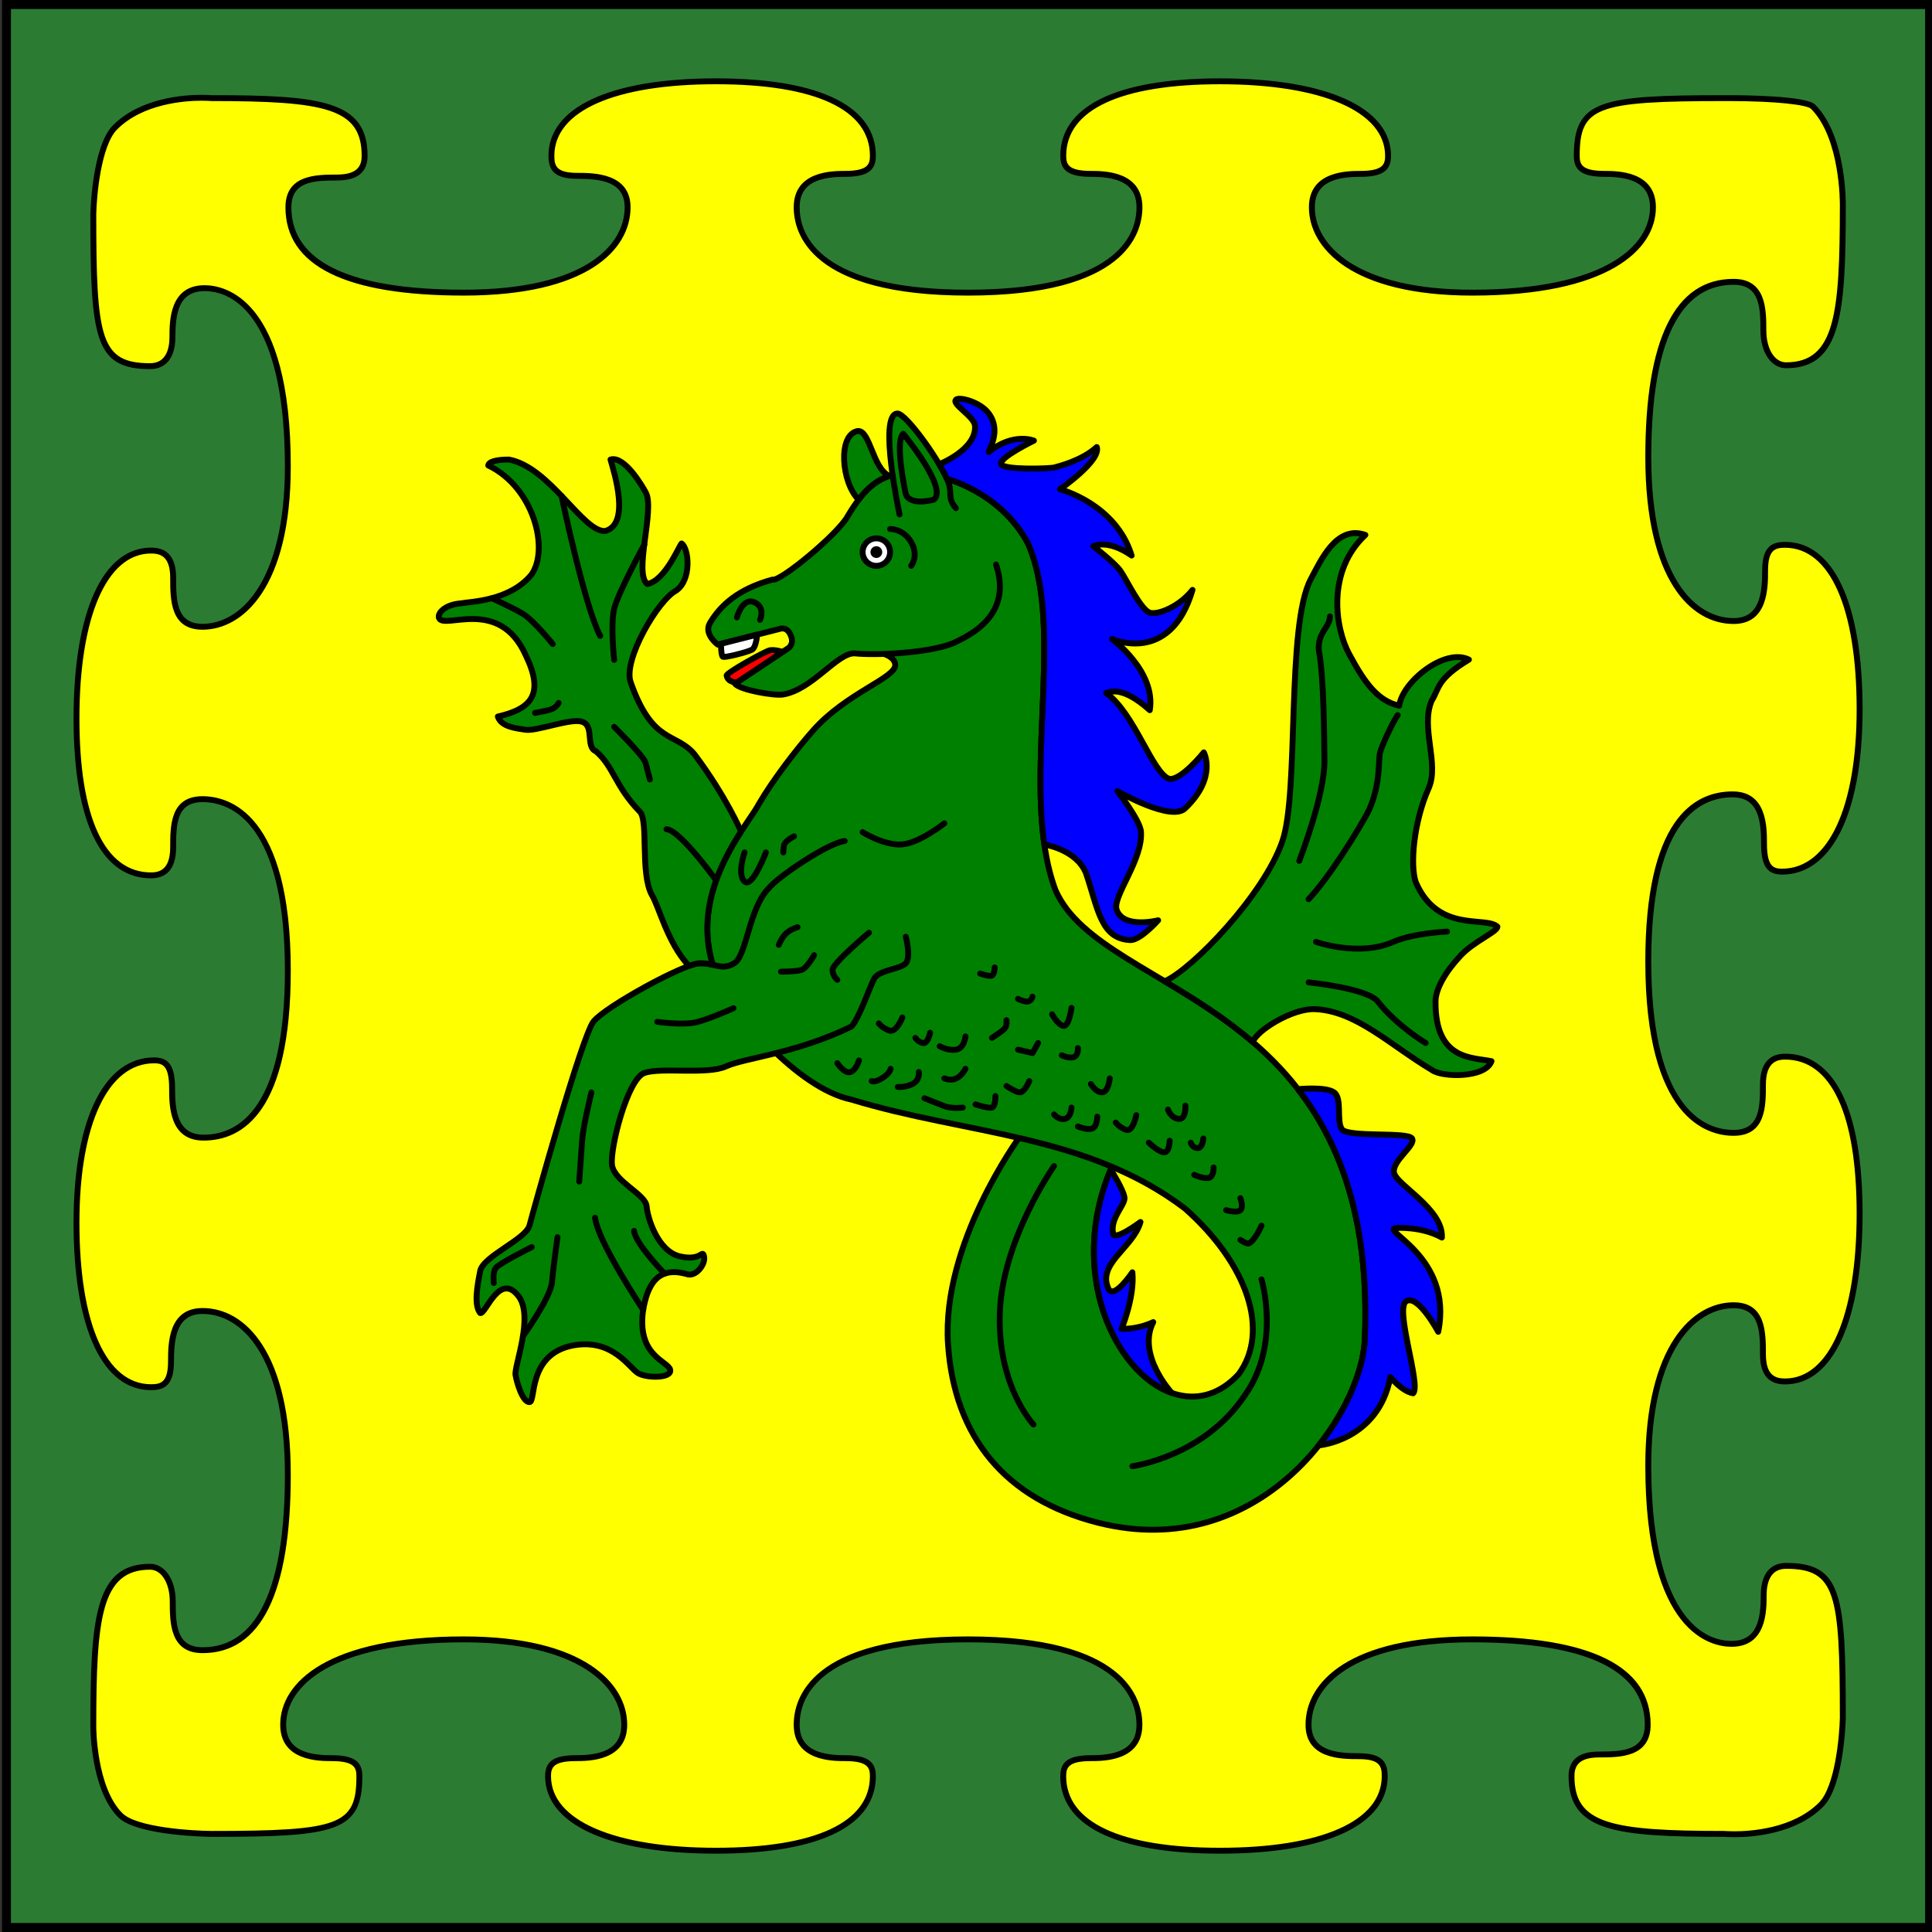 <?xml version="1.0" encoding="utf-8"?>
<!-- Generator: Adobe Illustrator 15.0.0, SVG Export Plug-In . SVG Version: 6.00 Build 0)  -->
<!DOCTYPE svg PUBLIC "-//W3C//DTD SVG 1.1//EN" "http://www.w3.org/Graphics/SVG/1.1/DTD/svg11.dtd">
<svg version="1.1" id="Square" xmlns="http://www.w3.org/2000/svg" xmlns:xlink="http://www.w3.org/1999/xlink" x="0px" y="0px"
	 width="327.95px" height="327.95px" viewBox="16.025 16.025 327.95 327.95" enable-background="new 16.025 16.025 327.95 327.95"
	 xml:space="preserve">
<rect x="16.025" y="16.025" width="327.95" height="327.95" fill="#333333" stroke="none"/>
<g id="Field">
	<rect x="17.375" y="16.728" fill="#FFFF00" width="325.953" height="325.954"/>
	<path d="M342.828,17.228v324.954H17.875V17.228H342.828 M343.828,16.228h-1H17.875h-1v1v324.954v1h1h324.953h1v-1V17.228V16.228
		L343.828,16.228z"/>
</g>
<g id="Charge_1_">
	<path fill="#008000" stroke="#000000" stroke-linecap="round" stroke-linejoin="round" stroke-miterlimit="10" d="M185.096,111.845
		c2.896,8.688-4.521,12.063-7.313,13.375c-2.815,1.132-7.741,1.678-11.734,1.809l0.006,0.001c0,0,1.83,0.491,1.932,1.814
		c0.172,2.25-8.266,4.75-13.953,11.188c-2.668,3.02-6.723,8.225-9.25,12.563c-2,3.875-14.313,17.063-5.625,32.062
		c1.516,2.617,11.875,16.049,21.438,18.031c19.604,5.971,39.854,5.803,56.563,18.469c10.709,9.5,14.459,20.834,9.125,28.125
		c-12.25,13.293-32.25-10.625-21.515-35.205l-0.004-0.004c-5.091-2.148-10.382-3.639-15.781-4.893v0.002
		c0,0-13.2,18.059-12.033,35.059c1.075,15.672,9.667,26.25,25.417,30.25c27.522,6.992,44.796-18.178,45.333-31.166
		c2.417-58.418-44.333-57.668-52.5-76.167c-6.334-16.916,1.958-43.813-4.667-58.875c-4.625-8.75-15.125-12.75-21.75-11.875
		c-4.057,0.536-6.371,3.054-8.875,7.25c-1.625,3-11.5,11.188-12.75,10.75c-5.75,1.563-8.813,4.313-10.625,7.375
		c-1.111,1.879,1.334,3.666,1.334,3.666l10.5-2.666c0,0,1.25-0.541,1.916,1.166c0.563,1.376-0.375,2.043-0.375,2.043l-9.125,6.082
		c0.75,1.042,6.636,2.11,8.209,1.834c4.979-0.875,9.104-7.041,12.083-6.979c3.396,0.375,12.458,0,16.708-1.709
		C180.574,123.907,187.991,120.532,185.096,111.845z"/>
	<path fill="#008000" stroke="#000000" stroke-linecap="round" stroke-linejoin="round" stroke-miterlimit="10" d="M228.688,192.911
		c-4.852-4.172-10.072-7.397-14.955-10.313h0.004c4.714-2.105,16.797-14.605,19.964-23.773c2.899-8.393,0.624-36.659,4.833-44.5
		c1.67-3.11,4.334-9.249,9.258-7.499c-6.591,6.167-5.15,15.763-2.758,20.205c2.758,5.12,4.917,7.962,8.5,8.794
		c0.563-4.124,7.792-9.874,11.834-7.832c-5.521,3.333-4.979,4.833-6.334,7c-1.916,4.583,1.354,10.657-0.5,14.832
		c-2.563,5.771-3.188,13.146-2.166,16c3.791,8.646,11.854,5.646,13.833,7.5c0.001,0.887-3.906,2.422-6.229,4.896
		c-2.647,2.822-4.248,5.686-4.271,7.773c-0.104,10.102,6.342,9.487,9.5,10.164c-1.042,2.938-8.479,2.75-10.104,1.5
		c-7.063-4.188-12.875-10.063-19.896-10.332c-3.834-0.148-9.938,3.676-10.511,5.588L228.688,192.911z"/>
	<path fill="#008000" stroke="#000000" stroke-linecap="round" stroke-linejoin="round" stroke-miterlimit="10" d="M168.72,103.345
		c0,0-3.652-16.969-0.375-17.125c1.5-0.072,7.754,8.759,8.75,11.938c0.54,1.724-0.25,2.438,1.188,4.125"/>
	<path fill="none" stroke="#000000" stroke-linecap="round" stroke-linejoin="round" stroke-miterlimit="10" d="M169.345,89.657
		c0,0,7.688,9.25,5.188,11.188c0,0-4.521,1.271-4.833-1.354C169.7,99.49,167.867,90.991,169.345,89.657z"/>
	<g>
		
			<circle fill="#FFFFFF" stroke="#000000" stroke-linecap="round" stroke-linejoin="round" stroke-miterlimit="10" cx="164.783" cy="109.741" r="2.333"/>
		<g>
			<circle cx="164.783" cy="109.74" r="0.497"/>
			<path d="M164.783,108.743c-0.551,0-0.998,0.446-0.998,0.998c0,0.551,0.447,0.996,0.998,0.996c0.551,0,0.998-0.445,0.998-0.996
				C165.781,109.189,165.333,108.743,164.783,108.743L164.783,108.743z"/>
		</g>
		<path fill="none" stroke="#000000" stroke-linecap="round" stroke-linejoin="round" stroke-miterlimit="10" d="M167.116,105.824
			c0,0,2.251-0.084,3.584,2.249c1.333,2.334,0,4,0,4"/>
		<path fill="none" stroke="#000000" stroke-linecap="round" stroke-linejoin="round" stroke-miterlimit="10" d="M141.117,120.823
			c0,0,0.916-3.416,2.916-2.582c2,0.832,1,3,1,3"/>
		<path fill="none" stroke="#000000" stroke-linecap="round" stroke-linejoin="round" stroke-miterlimit="10" d="M142.408,160.72
			c0,0-1.313,3.75,0,4.938c1.313,1.188,3.625-4.938,3.625-4.938"/>
		<path fill="none" stroke="#000000" stroke-linecap="round" stroke-linejoin="round" stroke-miterlimit="10" d="M148.992,160.72
			c0,0,0.021-0.75,0.146-1.333c0.333-0.75,1.667-1.396,1.667-1.396"/>
		<path fill="none" stroke="#000000" stroke-linecap="round" stroke-linejoin="round" stroke-miterlimit="10" d="M165.199,189.741
			c0,0,0.542,0.75,1.75,1.209c1.209,0.457,2.25-2.209,2.25-2.209"/>
		<path fill="none" stroke="#000000" stroke-linecap="round" stroke-linejoin="round" stroke-miterlimit="10" d="M158.158,196.491
			c0,0,1.25,1.895,2.25,1.5c1-0.396,1.416-1.959,1.416-1.959"/>
		<path fill="none" stroke="#000000" stroke-linecap="round" stroke-linejoin="round" stroke-miterlimit="10" d="M163.992,199.532
			c0,0,0.479,0.313,1.791-0.5c1.312-0.813,1.416-1.582,1.416-1.582"/>
		<path fill="none" stroke="#000000" stroke-linecap="round" stroke-linejoin="round" stroke-miterlimit="10" d="M171.408,192.2
			c0,0,0.458,0.729,1.291,0.875c0.834,0.145,1.209-1.75,1.209-1.75"/>
		<path fill="none" stroke="#000000" stroke-linecap="round" stroke-linejoin="round" stroke-miterlimit="10" d="M182.408,181.282
			c0,0,1.396,0.5,1.917,0.375s0.541-1.416,0.541-1.416"/>
		<path fill="none" stroke="#000000" stroke-linecap="round" stroke-linejoin="round" stroke-miterlimit="10" d="M168.408,200.532
			c0,0,1.188,0.125,2.5-0.5s1.084-2.041,1.084-2.041"/>
		<path fill="none" stroke="#000000" stroke-linecap="round" stroke-linejoin="round" stroke-miterlimit="10" d="M175.533,193.616
			c0,0,1.396,0.813,2.791,0.584c1.396-0.23,1.584-2.25,1.584-2.25"/>
		<path fill="none" stroke="#000000" stroke-linecap="round" stroke-linejoin="round" stroke-miterlimit="10" d="M176.324,199.075
			c0,0,1.063,0.479,2.043,0c0.979-0.48,1.541-1.625,1.541-1.625"/>
		<path fill="none" stroke="#000000" stroke-linecap="round" stroke-linejoin="round" stroke-miterlimit="10" d="M184.408,192.2
			c0,0,1.459-0.939,2.042-1.459c0.583-0.521,0.416-1.541,0.416-1.541"/>
		<path fill="none" stroke="#000000" stroke-linecap="round" stroke-linejoin="round" stroke-miterlimit="10" d="M188.825,185.575
			c0,0,0.646,0.395,1.458,0.457c0.813,0.062,1-0.832,1-0.832"/>
		<path fill="none" stroke="#000000" stroke-linecap="round" stroke-linejoin="round" stroke-miterlimit="10" d="M172.95,202.448
			c0,0,2.104,0.834,3.374,1.334c1.271,0.5,3.126,0.25,3.126,0.25"/>
		<path fill="none" stroke="#000000" stroke-linecap="round" stroke-linejoin="round" stroke-miterlimit="10" d="M181.617,203.491
			c0,0,2.166,0.729,2.791,0.541c0.625-0.188,0.584-1.959,0.584-1.959"/>
		<path fill="none" stroke="#000000" stroke-linecap="round" stroke-linejoin="round" stroke-miterlimit="10" d="M186.866,200.366
			c0,0,1.542,1.061,2.292,1.082c0.75,0.021,1.584-1.916,1.584-1.916"/>
		<polyline fill="none" stroke="#000000" stroke-linecap="round" stroke-linejoin="round" stroke-miterlimit="10" points="
			188.825,194.2 191.283,194.782 192.242,193.075 		"/>
		<path fill="none" stroke="#000000" stroke-linecap="round" stroke-linejoin="round" stroke-miterlimit="10" d="M194.617,188.198
			c0,0,0.896,1.709,1.875,1.959s1.416-3.041,1.416-3.041"/>
		<path fill="none" stroke="#000000" stroke-linecap="round" stroke-linejoin="round" stroke-miterlimit="10" d="M196.262,195.157
			c0,0,1.043,0.541,1.938,0.334c0.896-0.209,0.792-1.563,0.792-1.563"/>
		<path fill="none" stroke="#000000" stroke-linecap="round" stroke-linejoin="round" stroke-miterlimit="10" d="M194.95,205.198
			c0,0,0.771,0.979,1.833,0.75c1.063-0.229,1.125-1.916,1.125-1.916"/>
		<path fill="none" stroke="#000000" stroke-linecap="round" stroke-linejoin="round" stroke-miterlimit="10" d="M201.2,200.032
			c0,0,0.792,1.395,1.875,1.416c1.083,0.021,1.333-2.373,1.333-2.373"/>
		<path fill="none" stroke="#000000" stroke-linecap="round" stroke-linejoin="round" stroke-miterlimit="10" d="M198.992,207.241
			c0,0,1.625,0.686,2.458,0.332c0.833-0.354,0.833-2,0.833-2"/>
		<path fill="none" stroke="#000000" stroke-linecap="round" stroke-linejoin="round" stroke-miterlimit="10" d="M205.408,206.573
			c0,0,0.729,0.916,1.833,1.25s1.667-2.5,1.667-2.5"/>
		<path fill="none" stroke="#000000" stroke-linecap="round" stroke-linejoin="round" stroke-miterlimit="10" d="M214.283,204.366
			c0,0,0.459,1.436,1.792,1.582c1.333,0.146,1.166-2.25,1.166-2.25"/>
		<path fill="none" stroke="#000000" stroke-linecap="round" stroke-linejoin="round" stroke-miterlimit="10" d="M211.033,209.991
			c0,0,1.416,1.395,2.458,1.625c1.042,0.229,1.084-1.959,1.084-1.959"/>
		<path fill="none" stroke="#000000" stroke-linecap="round" stroke-linejoin="round" stroke-miterlimit="10" d="M218.158,209.991
			c0,0,0.166,0.791,1.083,0.916s1.042-1.625,1.042-1.625"/>
		<path fill="none" stroke="#000000" stroke-linecap="round" stroke-linejoin="round" stroke-miterlimit="10" d="M218.741,215.448
			c0,0,1.313,0.625,2.334,0.543c1.021-0.084,0.958-1.793,0.958-1.793"/>
		<path fill="none" stroke="#000000" stroke-linecap="round" stroke-linejoin="round" stroke-miterlimit="10" d="M224.158,221.448
			c0,0,1.834,0.541,2.417,0s0-2.041,0-2.041"/>
		<path fill="none" stroke="#000000" stroke-linecap="round" stroke-linejoin="round" stroke-miterlimit="10" d="M226.575,226.491
			c0,0,0.771,0.582,1.333,0.625c1-0.209,2.25-3.043,2.25-3.043"/>
		<path fill="none" stroke="#000000" stroke-linecap="round" stroke-linejoin="round" stroke-miterlimit="10" d="M230.158,233.2
			c0,0,3.313,10.895-2.708,19.498c-6.917,10.584-19.208,12.209-19.208,12.209"/>
		<path fill="none" stroke="#000000" stroke-linecap="round" stroke-linejoin="round" stroke-miterlimit="10" d="M191.45,257.825
			c0,0-6.124-6.418-5.708-18.918s9.208-24.957,9.208-24.957"/>
		<path fill="none" stroke="#000000" stroke-linecap="round" stroke-linejoin="round" stroke-miterlimit="10" d="M241.783,120.657
			c-0.031,1.938-2.188,2.719-1.875,5.875c0.844,4.344,0.896,14.688,0.938,18.625c0.063,5.844-4.281,17-4.281,17"/>
		<path fill="none" stroke="#000000" stroke-linecap="round" stroke-linejoin="round" stroke-miterlimit="10" d="M238.158,168.657
			c3.417-3.583,8.668-12,10.25-15.125c2.063-4.666,1.541-8.5,1.875-9.75s2.124-5.146,3-6.375"/>
		<path fill="none" stroke="#000000" stroke-linecap="round" stroke-linejoin="round" stroke-miterlimit="10" d="M261.658,174.157
			c0,0-5.732,0.248-9.125,1.75c-5.833,2.584-13.125,0-13.125,0"/>
		<path fill="none" stroke="#000000" stroke-linecap="round" stroke-linejoin="round" stroke-miterlimit="10" d="M258.033,193.075
			c0,0-4.875-2.904-8.125-7.039c-1.787-2.275-11.75-3.254-11.75-3.254"/>
		<path fill="none" stroke="#000000" stroke-linecap="round" stroke-linejoin="round" stroke-miterlimit="10" d="M162.45,157.282
			c0,0,3.749,2.354,6.749,2.073s7.125-3.573,7.125-3.573"/>
	</g>
	<path fill="#008000" stroke="#000000" stroke-linecap="round" stroke-linejoin="round" stroke-miterlimit="10" d="M159.408,158.782
		c-2.791,0.291-11.5,6.188-12.875,8c-3.375,3.375-3.75,11.458-5.875,12.75s-3.209-0.042-5.875,0s-16,7.375-18,9.875
		s-10.25,32.25-10.875,34.625s-7.875,5.209-8.375,7.75c-0.5,2.543-1.083,5.793,0,7.125c0.917,0.334,3.25-7.082,6.5-2.875
		c2.667,3.459-0.75,11.875-0.5,13.375s1.25,4.666,2.375,4.625s-0.375-8.123,7.375-9.625c6.834-1.25,9.584,3.918,11.125,4.75
		c1.541,0.834,5.709,0.834,5.375-0.625c-0.334-1.457-5.584-2.291-4.625-9.875c0.709-4.5,2.458-7.75,7.375-6.375
		c1.584,0.625,3.333-1.709,3-3s-0.417,0.875-4.125,0s-5.459-6.459-5.625-8.5s-5.5-4.209-5.875-7s2.625-14.625,5.5-15.625
		s10.708,0.334,13.875-1.125c3.167-1.457,11.75-2.125,21.25-6.75c1.334-1.375,3.083-6.625,3.875-8.125s4.458-1.583,5.375-2.625
		s0-4.5,0-4.5"/>
	<path fill="#008000" stroke="#000000" stroke-linecap="round" stroke-linejoin="round" stroke-miterlimit="10" d="M132.986,179.985
		c-3.661-3.869-5.119-10.161-6.328-12.078c-2-3.708-0.5-12.666-2.041-14.125c-4.25-4.375-4.417-7.666-7.459-10.25
		c-1.792-0.709-0.166-4.375-2.375-5c-1.833-0.625-7.625,1.625-9.5,1.375c-1.583-0.25-4.167-0.458-4.75-2.25
		c5.833-1.333,7.875-3.916,4.75-10.375c-4.507-10.103-13.958-4.25-14.75-6.375c-0.25-0.833,1.042-2.25,3.668-2.458
		c1.791-0.333,8.249-0.375,11.999-4.833c3.125-4.292,0.458-14.876-7.292-18.584c0.095-0.729,1.708-1,3.5-1
		c7,1.292,12.625,12.458,16.375,12.125c4.25-1.208,1.541-9.792,0.875-12.125c2.375-0.708,5.445,4.577,6,5.625
		c1.541,2.917-2.125,13.709,0.25,15.5c3-0.583,5.25-6.208,5.813-6.875c1.229,0.792,1.771,6.167-0.938,8
		c-3.041,1.584-9.041,11.75-7.708,15.542c3.767,10.71,7.708,8.417,10.875,12.292c5.333,7.125,7.866,13.05,7.866,13.05l0.022-0.036
		c-3.33,5.164-7.679,13.379-4.82,22.675l-0.007-0.006c-0.633-0.144-1.344-0.28-2.229-0.267
		C134.39,179.538,133.768,179.702,132.986,179.985L132.986,179.985z"/>
	<path fill="#0000FF" stroke="#000000" stroke-linecap="round" stroke-linejoin="round" stroke-miterlimit="10" d="M193.298,159.379
		c0,0,5.443,0.819,7.068,4.862c2.077,6.134,2.5,11.166,7.583,11.365c1.75-0.051,4.667-3.365,4.667-3.365s-6.084,1.541-7.084-1.918
		c-0.541-2.291,4.542-8.457,4.167-13.166c-0.208-2-4-6.834-4-6.834s9.125,5.251,11.5,2.918c5.5-5.25,3.167-9.5,3.167-9.5
		s-3.792,4.75-5.834,4.5c-2.833-0.834-5.917-11.167-10.75-14.584c0.667-0.167,2.708-1.291,7.417,2.917
		c1.083-6.625-6.417-12.083-6.417-12.083s9.917,4.5,13.667-8.334c-2.083,2.667-5.5,4.167-7.084,3.917s-4.121-5.718-5.166-7.167
		c-1.045-1.449-4.583-4.164-4.583-4.164s2.375-1.294,6.5,1.581c-2.709-8.834-12.167-11.25-12.167-11.25s7.042-4.876,6.25-7.167
		c-2.542,2.334-6.6,3.298-7.25,3.478c-0.651,0.18-8.667,0.48-9-0.603c-0.333-1.084,5.583-3.958,5.583-3.958
		s-3.458-1.458-7.666,1.917c0.042-0.5,2.166-3.625,0-6.521c-1.459-2.021-5.209-2.938-5.584-2.313
		c-0.709,0.75,3.167,2.834,3.25,4.417c0.25,4.042-6.084,6.5-6.084,6.5l0.004,0.004c0.534,0.902,0.986,1.744,1.3,2.448l0.036,0.013
		c5.28,1.646,10.746,5.321,13.744,10.993c5.679,12.91,0.397,34.516,2.762,51.078L193.298,159.379z"/>
	<path fill="#0000FF" stroke="#000000" stroke-linecap="round" stroke-linejoin="round" stroke-miterlimit="10" d="M239.885,261.366
		c4.874-6.119,7.605-12.998,7.814-18.041c0.83-20.062-4.139-33.144-11.35-42.425l0.004,0.007c0,0,4.679-0.48,6.115,0.541
		c1.438,1.021,0.375,4.743,1.313,6.227s11.25,0.42,11.938,1.607c0.688,1.187-3.438,3.756-3.063,5.815s8.375,6.121,8.125,10.996
		c-3.5-1.938-7.688-1.625-7.688-1.625c-3.188,0.25,9.688,4.75,7.063,17.625c0,0-3.438-6.438-5.438-5.188s2.563,14.25,1.188,15.625
		c-1.868-0.297-3.875-2.75-3.875-2.75c-2.063,10.813-12.153,11.59-12.153,11.59"/>
	<path fill="#0000FF" stroke="#000000" stroke-linecap="round" stroke-linejoin="round" stroke-miterlimit="10" d="M214.919,252.465
		c-9.646-3.42-17.713-20.447-10.351-37.924c0,0,2.298,3.656,2.34,4.865s-2.416,3.418-1.958,5.877c0,1.666,4.667-1.834,4.667-1.834
		c-1.25,4.416-7.459,7.084-5.417,11.375c0.958,1.791,4.041-2.834,4.041-2.834c0.417,4.209-1.833,9.584-1.833,9.584
		s2.5,0.209,5.375-1.125c-2.833,5.541,3.135,12.014,3.135,12.014L214.919,252.465z"/>
	<path fill="#008000" stroke="#000000" stroke-linecap="round" stroke-linejoin="round" stroke-miterlimit="10" d="M166.98,96.81
		c-2.107,0.685-3.709,2.05-5.209,4.032c-2.926-2.914-3.551-10.997-0.197-11.644C163.72,88.907,164.117,95.512,166.98,96.81z"/>
	<g>
		<path fill="none" stroke="#000000" stroke-linecap="round" stroke-linejoin="round" stroke-miterlimit="10" d="M151.408,173.407
			c0,0-1.094,0.313-1.875,1c-0.781,0.687-1.313,2-1.313,2"/>
		<path fill="none" stroke="#000000" stroke-linecap="round" stroke-linejoin="round" stroke-miterlimit="10" d="M148.595,180.959
			c0,0,2.594,0.011,3.5-0.302c0.906-0.313,2.125-2.5,2.125-2.5"/>
		<path fill="none" stroke="#000000" stroke-linecap="round" stroke-linejoin="round" stroke-miterlimit="10" d="M158.158,182.344
			c0,0-0.781-0.594-0.813-1.687c-0.031-1.094,6.188-6.313,6.188-6.313"/>
		<path fill="none" stroke="#000000" stroke-linecap="round" stroke-linejoin="round" stroke-miterlimit="10" d="M140.533,187.157
			c0,0-3.563,1.625-6,2.313c-2.437,0.688-6.938,0-6.938,0"/>
		<path fill="none" stroke="#000000" stroke-linecap="round" stroke-linejoin="round" stroke-miterlimit="10" d="M116.408,201.469
			c0,0-1.398,5.752-1.563,8.063c-0.164,2.313-0.5,7.063-0.5,7.063"/>
		<path fill="none" stroke="#000000" stroke-linecap="round" stroke-linejoin="round" stroke-miterlimit="10" d="M123.658,224.969
			c0.219,2.188,5.188,7.256,5.188,7.256"/>
		<path fill="none" stroke="#000000" stroke-linecap="round" stroke-linejoin="round" stroke-miterlimit="10" d="M117.033,222.719
			c0.438,4.063,8.173,15.648,8.173,15.648"/>
		<path fill="none" stroke="#000000" stroke-linecap="round" stroke-linejoin="round" stroke-miterlimit="10" d="M110.658,226.032
			c0,0-0.817,5.963-0.938,7.625c-0.188,2.594-4.927,9.186-4.927,9.186"/>
		<path fill="none" stroke="#000000" stroke-linecap="round" stroke-linejoin="round" stroke-miterlimit="10" d="M106.283,227.719
			c0,0-5.594,2.781-6.125,3.563c-0.531,0.782-0.313,2.53-0.313,2.53"/>
	</g>
	<g>
		<path fill="none" stroke="#000000" stroke-linecap="round" stroke-linejoin="round" stroke-miterlimit="10" d="M129.158,156.782
			c2.292,0.125,8.428,8.674,8.428,8.674"/>
		<path fill="none" stroke="#000000" stroke-linecap="round" stroke-linejoin="round" stroke-miterlimit="10" d="M120.283,139.407
			c0,0,5.029,4.979,5.313,6.063c0.284,1.084,0.75,2.875,0.75,2.875"/>
		<path fill="none" stroke="#000000" stroke-linecap="round" stroke-linejoin="round" stroke-miterlimit="10" d="M106.845,137.032
			c0,0,1.271-0.209,2.438-0.5s1.563-1.188,1.563-1.188"/>
		<path fill="none" stroke="#000000" stroke-linecap="round" stroke-linejoin="round" stroke-miterlimit="10" d="M99.492,117.571
			c0,0,3.457,1.544,5.291,2.648c1.834,1.104,5.063,5.125,5.063,5.125"/>
		<path fill="none" stroke="#000000" stroke-linecap="round" stroke-linejoin="round" stroke-miterlimit="10" d="M111.353,100.219
			c0,0,3.93,18.813,6.555,23.751"/>
		<path fill="none" stroke="#000000" stroke-linecap="round" stroke-linejoin="round" stroke-miterlimit="10" d="M125.386,108.49
			c0,0-4.438,8.125-5.104,10.854c-0.666,2.729,0,8.688,0,8.688"/>
	</g>
	<path fill="#FFFFFF" stroke="#000000" stroke-linecap="round" stroke-linejoin="round" stroke-miterlimit="10" d="M138.414,125.31
		c0,0-0.006,1.973,0.307,2.191s4.188-0.781,4.938-1.188s0.875-2.558,0.875-2.558L138.414,125.31z"/>
	<path fill="#FF0000" stroke="#000000" stroke-miterlimit="10" d="M141.117,131.852c0,0-1.5,0.097-1.75-1.153
		c0-0.5,6.541-4.125,7.332-4.291c0.793-0.166,2.18,0.27,2.18,0.27L141.117,131.852z"/>
</g>
<g id="Border_1_">
	<path fill="#2C7B32" d="M17.375,342.977V17.024h325.953v325.953H17.375z M180.351,294.3c26.254,0,29.09,10.128,29.09,14.482
		c0,5.09-4.701,5.679-8.237,5.679c-3.911,0-4.697,1.173-4.697,3.066c0,8.156,9.461,12.646,26.64,12.646
		c17.488,0,27.931-4.729,27.931-12.646c0-2.152-0.714-3.398-4.365-3.398c-2.782,0-8.569,0-8.569-5.347
		c0-7.001,7.303-14.482,27.801-14.482c19.758,0,29.774,4.873,29.774,14.482c0,5.055-4.761,5.055-8.235,5.055
		c-4.211,0-4.698,2.106-4.698,3.69c0,8.904,7.512,9.791,25.954,9.791c0.052,0.002,0.674,0.059,1.681,0.059
		c2.919,0,10.195-0.488,14.723-5.016c3.441-3.442,3.692-14.645,3.694-14.758c0-21.558-0.771-25.783-9.64-25.783
		c-2.445,0-3.792,1.775-3.792,5c0,2.674,0,8.236-5.456,8.236c-3.315,0-14.132-2.181-14.132-30.238
		c0-20.104,7.802-27.235,14.482-27.235c4.983,0,4.983,4.61,4.983,8.315c0,4.141,2.146,4.619,3.761,4.619
		c7.801,0,12.646-10.918,12.646-28.494c0-17.18-4.491-26.641-12.646-26.641c-2.53,0-3.761,1.557-3.761,4.76
		c0,3.643,0,8.176-4.983,8.176c-4.354,0-14.482-2.834-14.482-29.09c0-23.444,7.781-28.365,14.312-28.365
		c5.336,0,5.336,5.476,5.336,8.418c0,3.912,1.173,4.698,3.066,4.698c8.117,0,13.16-10.555,13.16-27.546
		c0-17.489-4.729-27.93-12.646-27.93c-2.098,0-3.396,0.73-3.396,4.365c0,2.782,0,8.57-5.348,8.57
		c-7.002,0-14.483-7.304-14.483-27.802c0-19.757,4.873-29.775,14.483-29.775c5.055,0,5.055,4.761,5.055,8.237
		c0,3.435,1.615,5.927,3.843,5.927c8.728,0,9.64-8.283,9.64-27.184c0.002-0.123,0.127-11.527-5.061-16.715
		c-0.866-0.867-6.627-1.449-14.334-1.449l-0.697,0.002c-20.965,0-25.072,0.784-25.072,9.791c0,1.893,0.786,3.065,4.697,3.065
		c3.536,0,8.237,0.589,8.237,5.679c0,7.001-8.055,14.483-30.662,14.483c-20.104,0-27.236-7.802-27.236-14.483
		c0-5.09,4.701-5.679,8.236-5.679c3.912,0,4.699-1.173,4.699-3.065c0-7.801-10.918-12.647-28.494-12.647
		c-17.18,0-26.641,4.492-26.641,12.647c0,1.893,0.786,3.065,4.697,3.065c3.536,0,8.238,0.589,8.238,5.679
		c0,4.354-2.836,14.483-29.091,14.483c-26.256,0-29.091-10.128-29.091-14.483c0-5.09,4.701-5.679,8.237-5.679
		c3.912,0,4.697-1.173,4.697-3.065c0-8.156-9.46-12.647-26.639-12.647c-17.489,0-27.93,4.728-27.93,12.647
		c0,2.152,0.714,3.397,4.365,3.397c2.782,0,8.57,0,8.57,5.347c0,7.001-7.304,14.483-27.802,14.483
		c-19.757,0-29.775-4.873-29.775-14.483c0-5.054,4.761-5.054,8.237-5.054c4.211,0,4.698-2.106,4.698-3.69
		c0-8.906-7.512-9.791-25.955-9.791c-0.052-0.002-0.675-0.059-1.683-0.059c-2.917,0-10.192,0.489-14.719,5.015
		c-3.444,3.444-3.692,14.644-3.694,14.756c0,21.558,0.772,25.785,9.64,25.785c2.445,0,3.791-1.776,3.791-5.001
		c0-2.673,0-8.237,5.457-8.237c3.315,0,14.13,2.181,14.13,30.239c0,20.103-7.802,27.236-14.483,27.236
		c-4.983,0-4.983-4.612-4.983-8.317c0-4.139-2.146-4.618-3.761-4.618c-7.801,0-12.647,10.918-12.647,28.494
		c0,17.179,4.492,26.64,12.647,26.64c2.531,0,3.761-1.557,3.761-4.759c0-3.643,0-8.176,4.983-8.176
		c4.354,0,14.483,2.834,14.483,29.091c0,23.443-7.783,28.364-14.312,28.364c-5.335,0-5.335-5.476-5.335-8.418
		c0-3.912-1.173-4.698-3.066-4.698c-8.118,0-13.161,10.555-13.161,27.547c0,17.488,4.728,27.931,12.647,27.931
		c2.098,0,3.397-0.729,3.397-4.365c0-2.782,0-8.571,5.347-8.571c7.001,0,14.483,7.305,14.483,27.803
		c0,19.758-4.873,29.774-14.483,29.774c-5.054,0-5.054-4.761-5.054-8.237c0-3.435-1.616-5.927-3.842-5.927
		c-8.728,0-9.64,8.283-9.64,27.185c0,0.104,0.03,10.445,4.582,14.998c3.05,3.05,15.392,3.162,15.516,3.164
		c20.958,0,25.065-0.785,25.065-9.791c0-1.895-0.786-3.066-4.698-3.066c-3.536,0-8.237-0.589-8.237-5.68
		c0-7,8.055-14.481,30.662-14.481c20.103,0,27.236,7.802,27.236,14.481c0,5.091-4.701,5.68-8.236,5.68
		c-3.912,0-4.698,1.173-4.698,3.066c0,7.801,10.918,12.646,28.493,12.646c17.179,0,26.641-4.49,26.641-12.646
		c0-1.895-0.786-3.066-4.697-3.066c-3.537,0-8.238-0.589-8.238-5.68C151.26,304.428,154.095,294.3,180.351,294.3z"/>
	<path d="M342.828,17.524v324.953H17.875V17.524H342.828 M180.352,65.2c-22.707,0-28.591-7.576-28.591-13.983
		c0-4.392,3.788-5.179,7.737-5.179c3.949,0,5.197-1.188,5.197-3.565c0-8.059-8.783-13.147-27.139-13.147s-28.43,5.088-28.43,13.147
		c0,2.377,0.916,3.897,4.865,3.897c3.949,0,8.07,0.455,8.07,4.847c0,6.407-6.73,13.983-27.302,13.983
		c-24.48,0-29.275-7.576-29.275-13.983c0-4.392,3.788-4.554,7.737-4.554c3.949,0,5.198-1.813,5.198-4.19
		c0-9.43-8.099-10.291-26.455-10.291c0,0-0.635-0.059-1.683-0.059c-3.25,0-10.472,0.561-15.072,5.162
		c-3.627,3.626-3.841,15.101-3.841,15.101c0,20.95,0.629,26.294,10.14,26.294c2.377,0,4.291-1.552,4.291-5.501
		c0-3.949,0.564-7.737,4.957-7.737c6.407,0,13.63,7.032,13.63,29.739c0,19.645-7.576,26.736-13.983,26.736
		c-4.392,0-4.483-3.867-4.483-7.817c0-3.948-1.883-5.118-4.261-5.118c-8.059,0-13.147,10.639-13.147,28.994
		s5.088,27.14,13.147,27.14c2.377,0,4.261-1.31,4.261-5.259c0-3.949,0.091-7.676,4.483-7.676c6.407,0,13.983,5.883,13.983,28.59
		c0,22.707-7.405,27.864-13.812,27.864c-4.393,0-4.835-3.968-4.835-7.918c0-3.948-1.188-5.198-3.566-5.198
		c-8.059,0-13.661,9.691-13.661,28.047c0,18.354,5.088,28.431,13.147,28.431c2.377,0,3.897-0.918,3.897-4.865
		c0-3.95,0.455-8.071,4.847-8.071c6.407,0,13.983,6.729,13.983,27.303c0,24.479-7.576,29.275-13.983,29.275
		c-4.392,0-4.554-3.787-4.554-7.738c0-3.947-1.965-6.426-4.342-6.426c-9.43,0-10.14,9.328-10.14,27.684
		c0,0-0.027,10.596,4.729,15.352c3.23,3.23,15.867,3.311,15.867,3.311c20.95,0,25.568-0.779,25.568-10.291
		c0-2.377-1.249-3.565-5.198-3.565s-7.737-0.786-7.737-5.179c0-6.407,7.455-13.982,30.162-13.982
		c19.645,0,26.736,7.575,26.736,13.982c0,4.393-3.787,5.179-7.736,5.179c-3.949,0-5.198,1.188-5.198,3.565
		c0,8.06,10.639,13.147,28.993,13.147c18.355,0,27.141-5.089,27.141-13.147c0-2.377-1.249-3.565-5.197-3.565
		c-3.951,0-7.738-0.786-7.738-5.179c0-6.407,5.884-13.982,28.591-13.982c22.707,0,28.589,7.575,28.589,13.982
		c0,4.393-3.787,5.179-7.736,5.179c-3.948,0-5.197,1.188-5.197,3.565c0,8.06,8.784,13.147,27.141,13.147
		c18.354,0,28.43-5.089,28.43-13.147c0-2.377-0.916-3.897-4.865-3.897s-8.07-0.454-8.07-4.847c0-6.407,6.729-13.982,27.303-13.982
		c24.479,0,29.273,7.575,29.273,13.982c0,4.393-3.787,4.555-7.736,4.555c-3.948,0-5.197,1.813-5.197,4.189
		c0,9.431,8.1,10.291,26.454,10.291c0,0,0.635,0.06,1.681,0.06c3.249,0,10.475-0.562,15.076-5.162
		c3.626-3.627,3.841-15.101,3.841-15.101c0-20.95-0.63-26.295-10.14-26.295c-2.378,0-4.292,1.553-4.292,5.5
		c0,3.951-0.564,7.738-4.956,7.738c-6.407,0-13.633-7.033-13.633-29.74c0-19.645,7.578-26.734,13.983-26.734
		c4.394,0,4.483,3.867,4.483,7.816s1.884,5.117,4.261,5.117c8.06,0,13.146-10.64,13.146-28.992c0-18.355-5.087-27.142-13.146-27.142
		c-2.377,0-4.261,1.312-4.261,5.259c0,3.95-0.091,7.678-4.483,7.678c-6.405,0-13.983-5.885-13.983-28.591
		c0-22.706,7.406-27.865,13.813-27.865c4.395,0,4.836,3.969,4.836,7.918c0,3.949,1.188,5.198,3.566,5.198
		c8.059,0,13.66-9.691,13.66-28.046s-5.088-28.43-13.146-28.43c-2.377,0-3.896,0.917-3.896,4.865c0,3.95-0.454,8.07-4.848,8.07
		c-6.406,0-13.982-6.729-13.982-27.302c0-24.479,7.576-29.275,13.982-29.275c4.394,0,4.554,3.788,4.554,7.737
		c0,3.949,1.966,6.427,4.344,6.427c9.43,0,10.14-9.329,10.14-27.684c0,0,0.195-11.666-5.207-17.069
		c-1.492-1.493-11.872-1.595-14.688-1.595c-0.446,0-0.702,0.002-0.702,0.002c-20.949,0-25.567,0.78-25.567,10.291
		c0,2.377,1.249,3.565,5.197,3.565c3.949,0,7.736,0.787,7.736,5.179c0,6.407-7.455,13.983-30.16,13.983
		c-19.646,0-26.737-7.576-26.737-13.983c0-4.392,3.788-5.179,7.737-5.179s5.197-1.188,5.197-3.565
		c0-8.059-10.639-13.146-28.994-13.146c-18.354,0-27.14,5.088-27.14,13.146c0,2.377,1.249,3.565,5.197,3.565
		c3.95,0,7.737,0.787,7.737,5.179C208.943,57.624,203.059,65.2,180.352,65.2 M343.828,16.524h-1H17.875h-1v1v324.953v1h1h324.953h1
		v-1V17.524V16.524L343.828,16.524z M180.352,66.2c26.707,0,29.591-10.478,29.591-14.983c0-6.179-6.577-6.179-8.738-6.179
		c-3.882,0-4.197-1.162-4.197-2.565c0-7.833,9.283-12.147,26.141-12.147c17.268,0,27.994,4.655,27.994,12.147
		c0,1.404-0.315,2.565-4.199,2.565c-2.16,0-8.736,0-8.736,6.179c0,6.912,7.266,14.983,27.736,14.983
		c22.976,0,31.162-7.74,31.162-14.983c0-6.179-6.576-6.179-8.737-6.179c-3.882,0-4.197-1.162-4.197-2.565
		c0-8.249,2.755-9.291,24.567-9.291c0.013,0,0.265-0.002,0.702-0.002c8.265,0,13.288,0.656,13.98,1.303
		c5.034,5.035,4.915,16.232,4.913,16.345c0,18.569-0.864,26.7-9.14,26.7c-1.938,0-3.344-2.283-3.344-5.427
		c0-3.479,0-8.737-5.554-8.737c-9.941,0-14.982,10.186-14.982,30.275c0,20.867,7.74,28.302,14.982,28.302
		c5.847,0,5.847-6.126,5.847-9.07c0-3.581,1.257-3.865,2.897-3.865c7.605,0,12.146,10.254,12.146,27.43
		c0,16.683-4.851,27.046-12.659,27.046c-1.404,0-2.566-0.316-2.566-4.198c0-2.895,0-8.918-5.836-8.918
		c-6.757,0-14.813,5.008-14.813,28.865c0,26.707,10.479,29.591,14.983,29.591c5.483,0,5.483-5.016,5.483-8.678
		c0-3.816,1.86-4.259,3.261-4.259c7.833,0,12.146,9.283,12.146,26.142c0,17.267-4.653,27.992-12.146,27.992
		c-1.612,0-3.261-0.488-3.261-4.117c0-3.721,0-8.816-5.483-8.816c-6.912,0-14.983,7.264-14.983,27.735
		c0,28.522,11.199,30.739,14.633,30.739c5.956,0,5.956-6.123,5.956-8.737c0-2.054,0.57-4.5,3.292-4.5
		c8.406,0,9.14,4.146,9.14,25.294c-0.059,3.063-0.812,11.654-3.548,14.395c-4.396,4.395-11.514,4.868-14.368,4.868
		c-0.98,0-1.585-0.054-1.591-0.055l-0.045-0.004h-0.046c-19.411,0-25.454-1.281-25.454-9.291c0-1.485,0.478-3.19,4.197-3.19
		c3.479,0,8.736,0,8.736-5.555c0-9.941-10.186-14.982-30.273-14.982c-20.867,0-28.303,7.739-28.303,14.982
		c0,5.847,6.127,5.847,9.07,5.847c3.581,0,3.865,1.257,3.865,2.898c0,7.606-10.254,12.147-27.43,12.147
		c-16.856,0-26.141-4.314-26.141-12.147c0-1.404,0.314-2.566,4.197-2.566c2.16,0,8.736,0,8.736-6.179
		c0-4.505-2.883-14.982-29.589-14.982c-26.708,0-29.591,10.479-29.591,14.982c0,6.179,6.577,6.179,8.738,6.179
		c3.881,0,4.197,1.162,4.197,2.566c0,7.833-9.284,12.147-26.141,12.147c-17.267,0-27.993-4.654-27.993-12.147
		c0-1.404,0.316-2.566,4.198-2.566c2.161,0,8.736,0,8.736-6.179c0-6.911-7.264-14.982-27.736-14.982
		c-22.976,0-31.162,7.739-31.162,14.982c0,6.179,6.576,6.179,8.737,6.179c3.882,0,4.198,1.162,4.198,2.566
		c0,8.249-2.755,9.291-24.568,9.291c-3.395-0.022-12.75-0.607-15.16-3.019c-4.411-4.41-4.436-14.539-4.436-14.642
		c0-18.556,0.865-26.687,9.14-26.687c1.937,0,3.342,2.281,3.342,5.426c0,3.479,0,8.738,5.554,8.738
		c9.942,0,14.983-10.188,14.983-30.275c0-20.867-7.74-28.303-14.983-28.303c-5.847,0-5.847,6.127-5.847,9.071
		c0,3.581-1.256,3.865-2.897,3.865c-7.606,0-12.147-10.255-12.147-27.431c0-16.684,4.852-27.047,12.661-27.047
		c1.404,0,2.566,0.316,2.566,4.199c0,2.895,0,8.918,5.835,8.918c6.757,0,14.812-5.009,14.812-28.865
		c0-26.708-10.478-29.59-14.983-29.59c-5.483,0-5.483,5.015-5.483,8.676c0,3.817-1.861,4.259-3.261,4.259
		c-7.833,0-12.147-9.283-12.147-26.14c0-17.268,4.655-27.994,12.147-27.994c1.612,0,3.261,0.489,3.261,4.118
		c0,3.721,0,8.817,5.483,8.817c6.912,0,14.983-7.264,14.983-27.736c0-28.522-11.198-30.739-14.63-30.739
		c-5.957,0-5.957,6.123-5.957,8.737c0,2.053-0.571,4.501-3.291,4.501c-8.407,0-9.14-4.145-9.14-25.294
		c0.058-3.062,0.81-11.656,3.548-14.394c4.395-4.394,11.51-4.869,14.365-4.869c0.981,0,1.586,0.054,1.592,0.055l0.045,0.004h0.046
		c19.411,0,25.455,1.281,25.455,9.291c0,1.485-0.477,3.19-4.198,3.19c-3.479,0-8.737,0-8.737,5.554
		c0,9.942,10.186,14.983,30.275,14.983c20.867,0,28.302-7.74,28.302-14.983c0-5.847-6.356-5.847-9.07-5.847
		c-3.581,0-3.865-1.256-3.865-2.897c0-7.606,10.254-12.147,27.43-12.147c16.856,0,26.139,4.314,26.139,12.147
		c0,1.404-0.316,2.565-4.197,2.565c-2.161,0-8.737,0-8.737,6.179C150.761,55.722,153.645,66.2,180.352,66.2L180.352,66.2z"/>
</g>
<g id="Outline_1_">
	<path d="M342.828,17.524v324.953H17.875V17.524H342.828 M344.328,16.024h-1.5H17.875h-1.5v1.5v324.953v1.5h1.5h324.953h1.5v-1.5
		V17.524V16.024L344.328,16.024z"/>
</g>
</svg>
